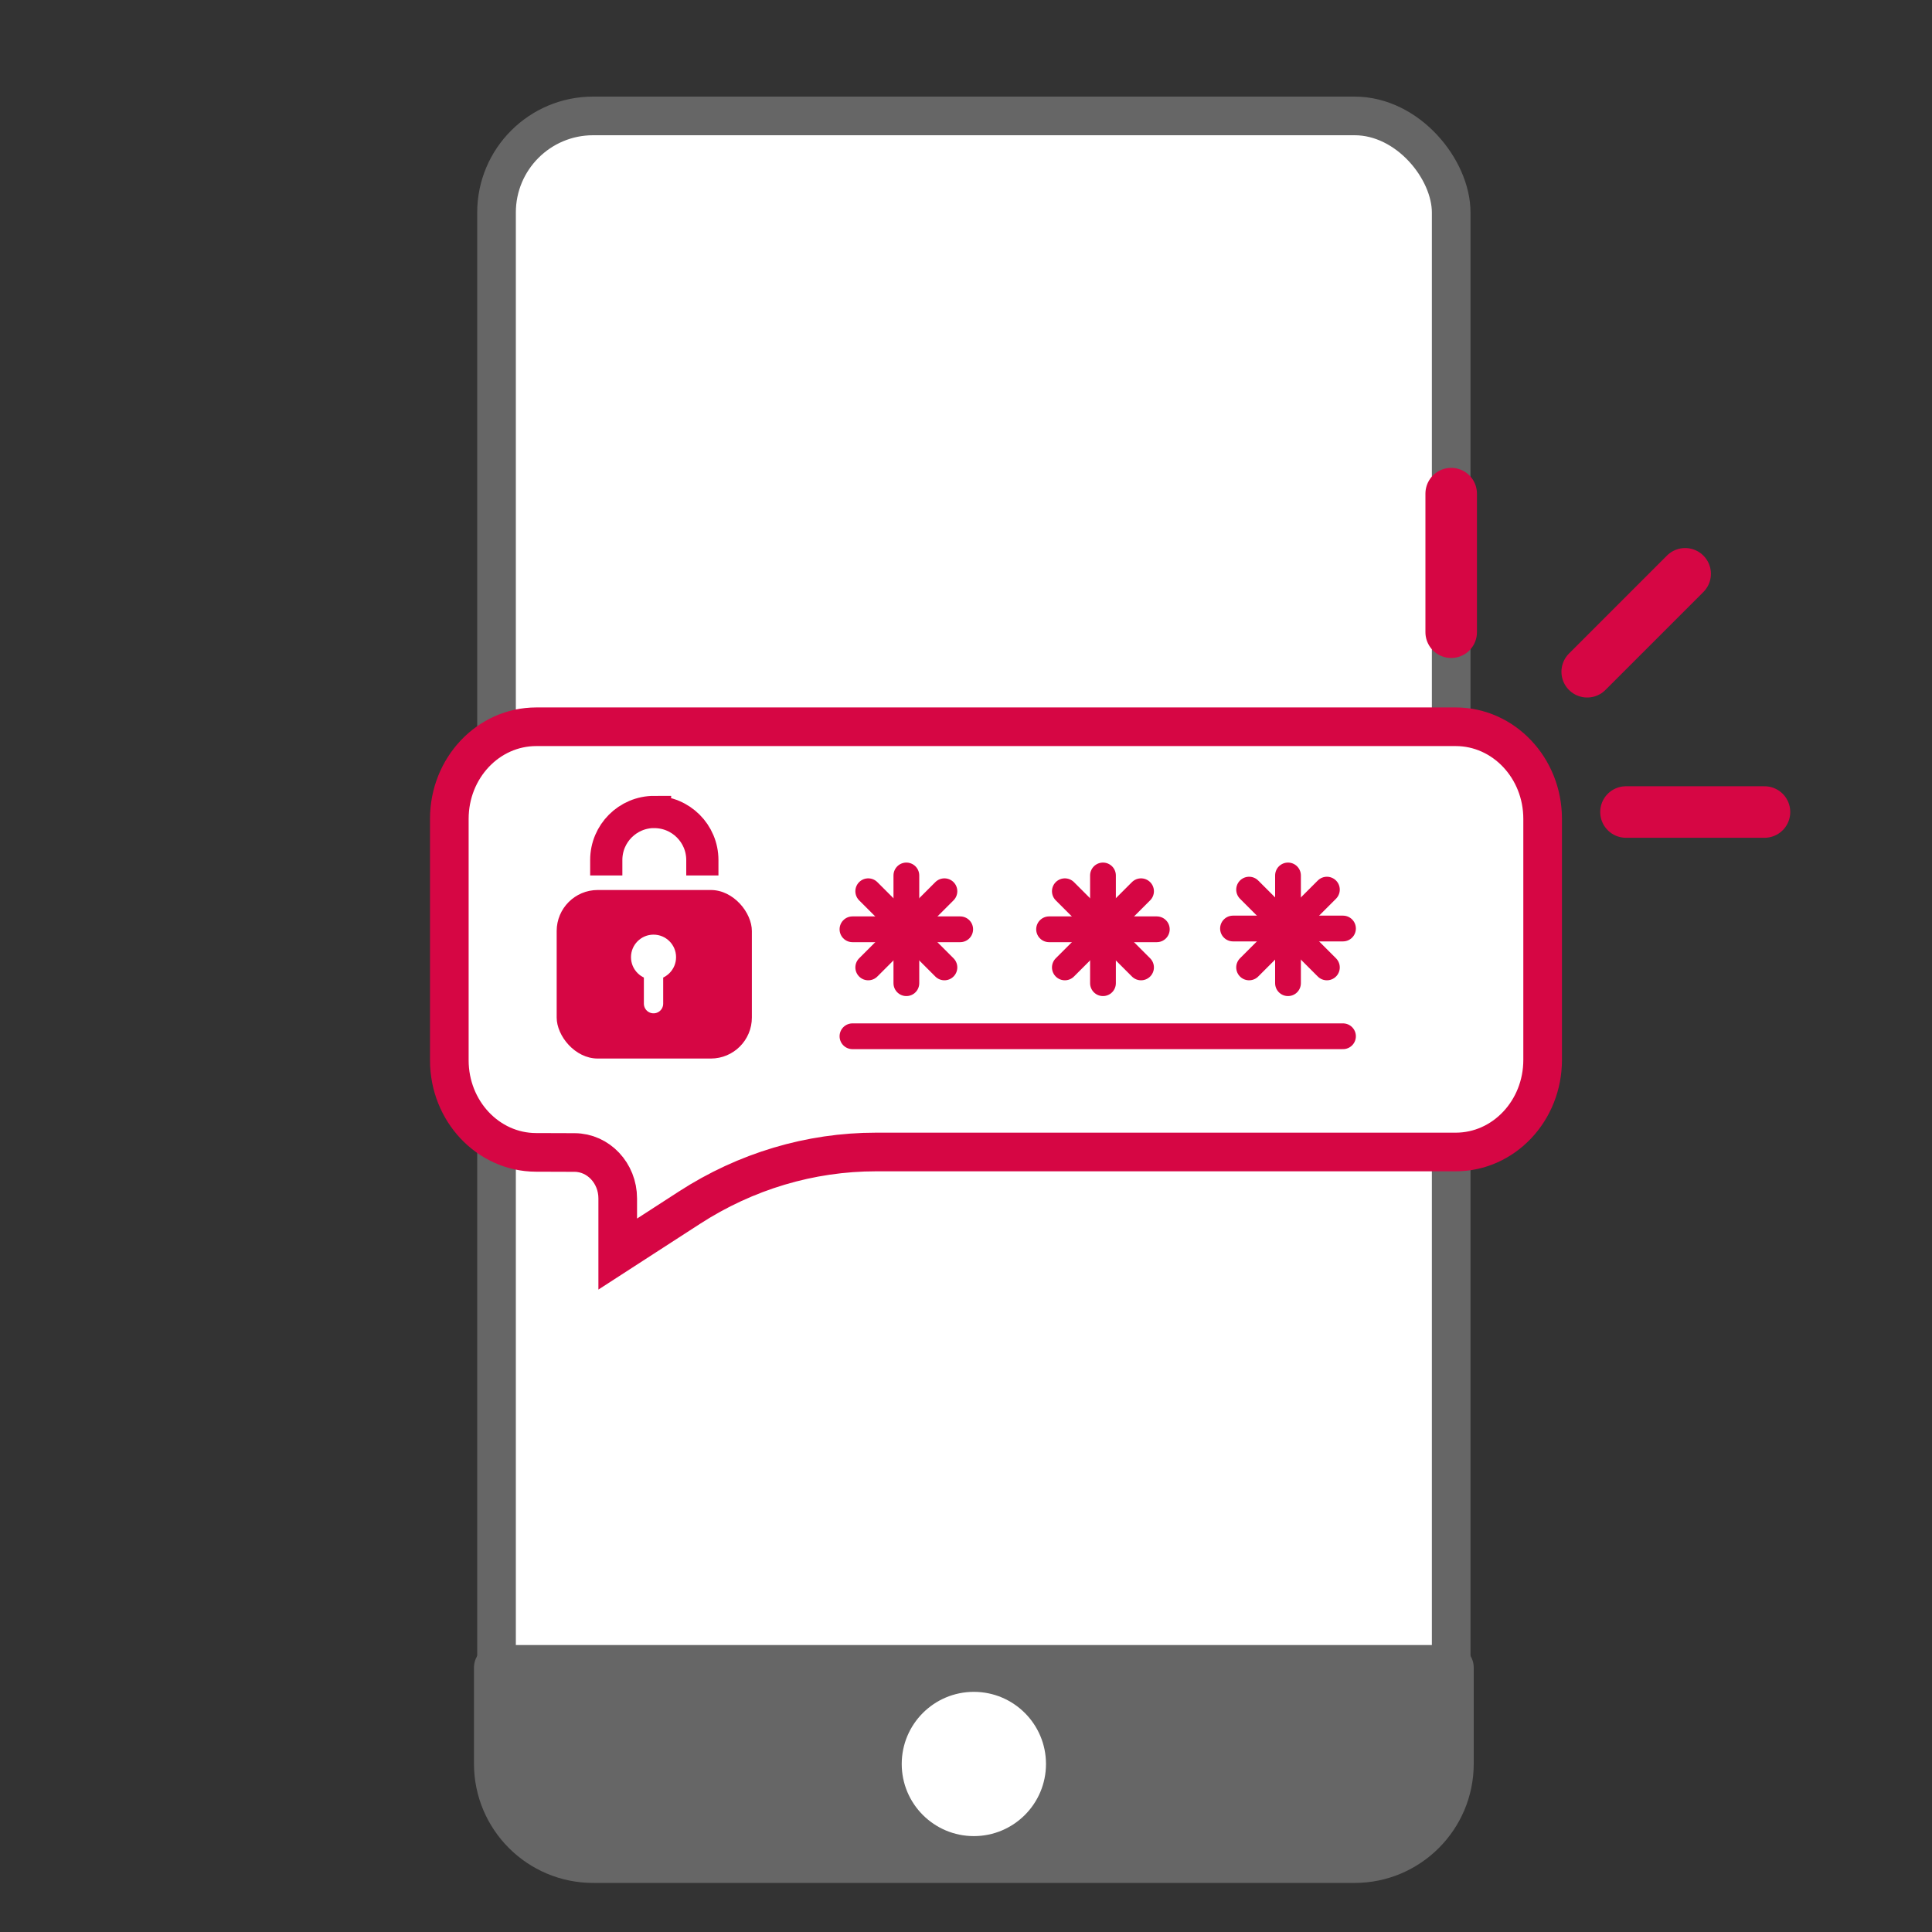 <svg xmlns="http://www.w3.org/2000/svg" id="Layer_1" data-name="Layer 1" viewBox="0 0 300 300"><rect x="0" y="0" width="300" height="300" fill="#333333" stroke="none"/><defs><style>      .cls-1 {        stroke-width: 8px;      }      .cls-1, .cls-2, .cls-3, .cls-4 {        stroke: #d60644;      }      .cls-1, .cls-2, .cls-3, .cls-4, .cls-5 {        stroke-miterlimit: 10;      }      .cls-1, .cls-6, .cls-4, .cls-7, .cls-5 {        stroke-linecap: round;      }      .cls-1, .cls-3, .cls-4, .cls-8, .cls-5 {        fill: none;      }      .cls-9, .cls-2, .cls-7 {        fill: #fff;      }      .cls-10 {        fill: #d60644;      }      .cls-2, .cls-7 {        stroke-width: 6px;      }      .cls-6 {        fill: #666;        stroke-width: 7px;      }      .cls-6, .cls-7 {        stroke: #666;        stroke-linejoin: round;      }      .cls-3 {        stroke-width: 5px;      }      .cls-4 {        stroke-width: 4px;      }      .cls-5 {        stroke: #fff;        stroke-width: 3px;      }    </style></defs><rect class="cls-7" x="77.1" y="18" width="148.24" height="270.94" rx="15" ry="15"></rect><path class="cls-6" d="M77.1,258.94H225.34v14.94c0,8.28-6.72,15-15,15H92.1c-8.28,0-15-6.72-15-15v-14.94h0Z"></path><circle class="cls-9" cx="151.22" cy="273.91" r="11.2"></circle><rect class="cls-8" x="39.07" y="103.41" width="247.41" height="86" rx="26.06" ry="26.06"></rect><rect class="cls-8" x="176.68" y="63.13" width="97.31" height="86.51" rx="26.06" ry="26.06"></rect><path class="cls-2" d="M69.77,164.63v-37.48c0-7.9,6.04-14.3,13.5-14.3H226.04c7.45,0,13.5,6.4,13.5,14.3v37.43c0,7.9-6.04,14.3-13.5,14.3h-90.02c-10.21,0-20.23,2.99-28.97,8.65l-11.13,7.2v-8.64c0-3.93-3-7.12-6.71-7.13l-6-.02c-7.43-.03-13.44-6.42-13.44-14.3Z"></path><path class="cls-3" d="M101.6,126.09h0c4.12,0,7.46,3.34,7.46,7.46v8.76c0,3.41-2.77,6.17-6.17,6.17h-2.5c-3.45,0-6.25-2.8-6.25-6.25v-8.69c0-4.12,3.34-7.46,7.46-7.46Z"></path><rect class="cls-9" x="88.1" y="135.94" width="27.57" height="23.76"></rect><rect class="cls-10" x="86.44" y="138.2" width="30.31" height="26.17" rx="6.37" ry="6.37"></rect><circle class="cls-9" cx="101.48" cy="148.63" r="3.5"></circle><line class="cls-5" x1="101.48" y1="155.85" x2="101.48" y2="148.41"></line><line class="cls-4" x1="140.74" y1="135.94" x2="140.74" y2="152.67"></line><line class="cls-4" x1="146.65" y1="138.39" x2="134.82" y2="150.22"></line><line class="cls-4" x1="149.1" y1="144.3" x2="132.37" y2="144.3"></line><line class="cls-4" x1="146.65" y1="150.22" x2="134.82" y2="138.39"></line><line class="cls-4" x1="171.27" y1="135.94" x2="171.27" y2="152.67"></line><line class="cls-4" x1="177.18" y1="138.39" x2="165.35" y2="150.22"></line><line class="cls-4" x1="179.63" y1="144.3" x2="162.9" y2="144.3"></line><line class="cls-4" x1="177.18" y1="150.22" x2="165.35" y2="138.39"></line><line class="cls-4" x1="206.04" y1="138.14" x2="193.96" y2="150.22"></line><line class="cls-4" x1="208.54" y1="144.18" x2="191.46" y2="144.18"></line><line class="cls-4" x1="206.04" y1="150.22" x2="193.96" y2="138.14"></line><line class="cls-4" x1="200" y1="135.94" x2="200" y2="152.67"></line><line class="cls-4" x1="208.54" y1="160.91" x2="132.37" y2="160.91"></line><line class="cls-1" x1="225.34" y1="98.17" x2="225.34" y2="76.65"></line><line class="cls-1" x1="246.46" y1="104.31" x2="261.67" y2="89.1"></line><line class="cls-1" x1="252.48" y1="126.09" x2="273.99" y2="126.09"></line></svg>
